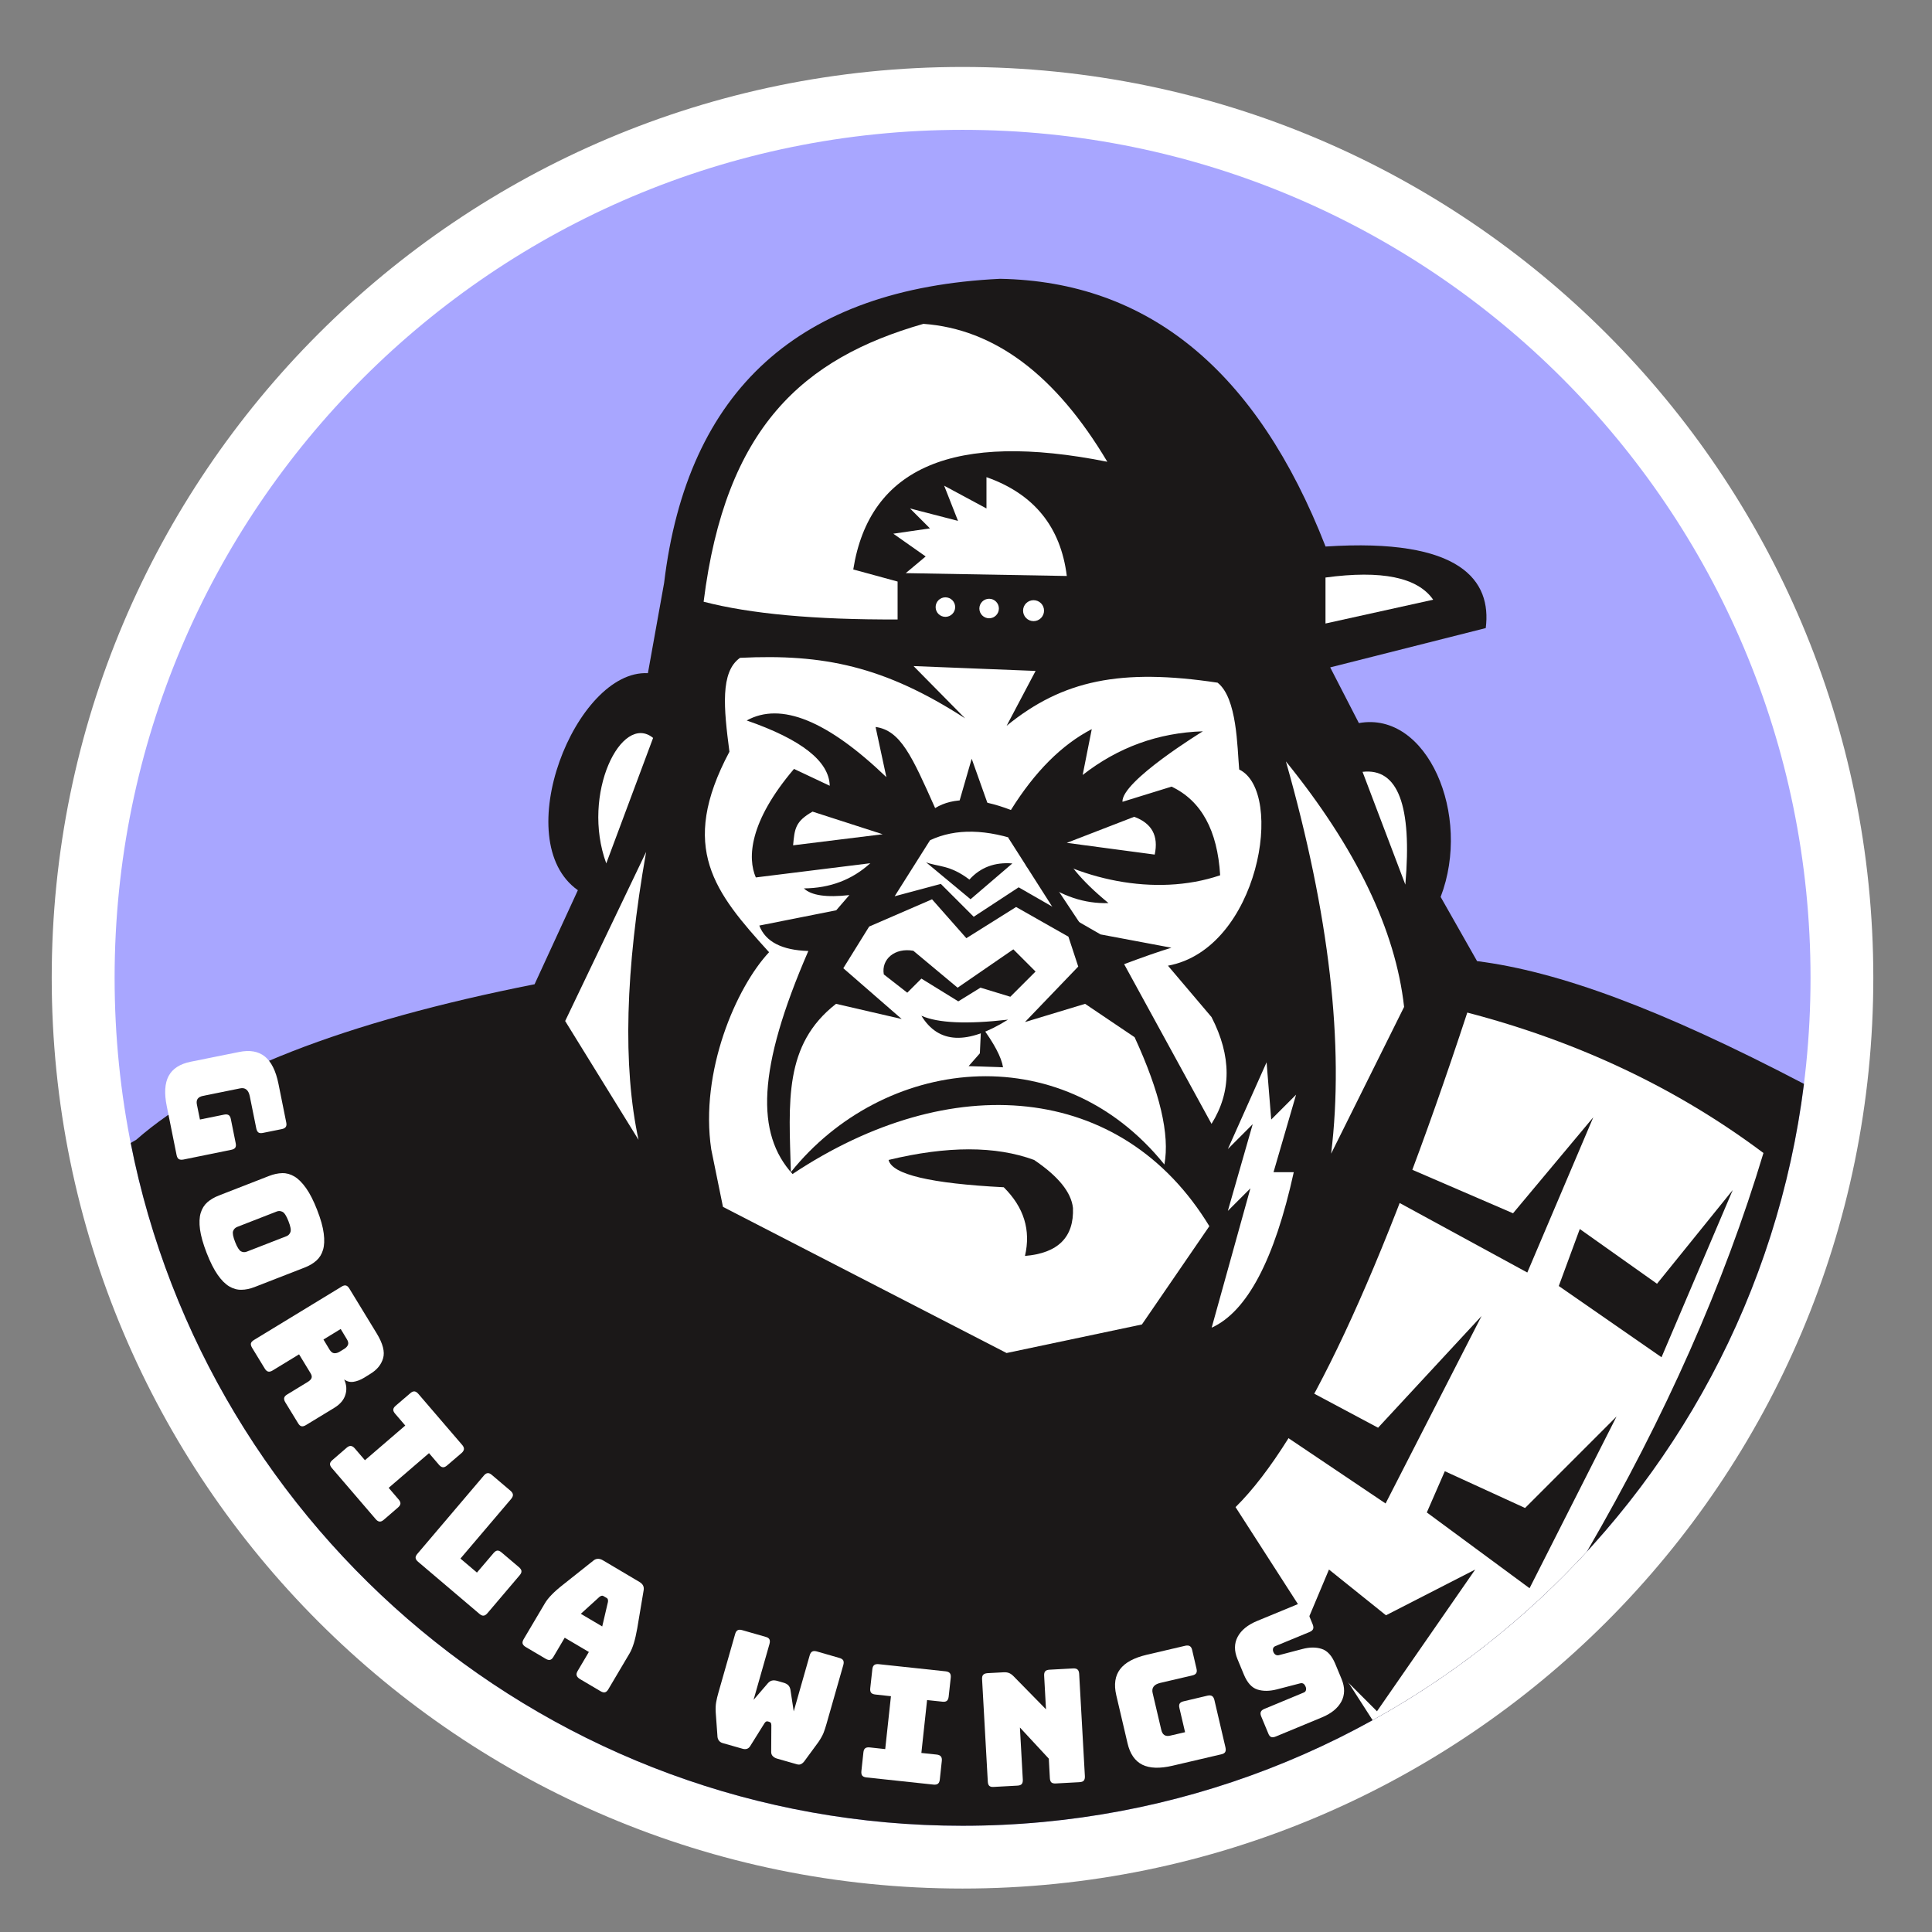 <svg xmlns="http://www.w3.org/2000/svg" xmlns:xlink="http://www.w3.org/1999/xlink" width="500" viewBox="0 0 375 375" height="500" preserveAspectRatio="xMidYMid meet"><rect x="0" y="0" width="375" height="375" fill="#808080" stroke="none"/><defs><g></g><clipPath id="fc50c40c79"><path d="M 10.039 12.996 L 363.609 12.996 L 363.609 366.566 L 10.039 366.566 Z M 10.039 12.996 " clip-rule="nonzero"></path></clipPath><clipPath id="2b8072a5c1"><path d="M 186.824 12.996 C 89.188 12.996 10.039 92.145 10.039 189.781 C 10.039 287.414 89.188 366.566 186.824 366.566 C 284.461 366.566 363.609 287.414 363.609 189.781 C 363.609 92.145 284.461 12.996 186.824 12.996 Z M 186.824 12.996 " clip-rule="nonzero"></path></clipPath><clipPath id="6d348ac078"><path d="M 22.246 25.203 L 351.422 25.203 L 351.422 354.379 L 22.246 354.379 Z M 22.246 25.203 " clip-rule="nonzero"></path></clipPath><clipPath id="c5cf06b098"><path d="M 25.23 54 L 350.738 54 L 350.738 354.379 L 25.23 354.379 Z M 25.23 54 " clip-rule="nonzero"></path></clipPath></defs><g clip-path="url(#fc50c40c79)"><g clip-path="url(#2b8072a5c1)"><path fill="#ffffff" d="M 10.039 12.996 L 363.609 12.996 L 363.609 366.566 L 10.039 366.566 Z M 10.039 12.996 " fill-opacity="1" fill-rule="nonzero"></path></g></g><g clip-path="url(#6d348ac078)"><path fill="#a8a6ff" d="M 22.246 189.789 C 22.246 98.891 95.934 25.203 186.836 25.203 C 277.734 25.203 351.422 98.891 351.422 189.789 C 351.422 280.691 277.734 354.379 186.836 354.379 C 95.934 354.379 22.246 280.691 22.246 189.789 " fill-opacity="1" fill-rule="nonzero"></path></g><g clip-path="url(#c5cf06b098)"><path fill="#1b1818" d="M 25.367 221.848 L 26.438 221.23 C 41.062 208.398 66.84 198.336 103.762 191.043 L 112.164 172.789 C 98.543 163.18 111.711 129.926 125.758 130.664 L 128.902 113.152 C 133.402 75.668 155.137 55.992 194.109 54.117 C 222.91 54.633 243.973 71.953 257.293 106.082 C 283.66 104.348 289.543 112.734 288.383 121.91 L 258.191 129.539 L 263.758 140.352 C 277.031 137.941 285.727 158.172 279.629 174.094 L 286.699 186.555 C 302.43 188.547 322.156 195.738 350.148 210.379 C 340.02 291.562 270.766 354.379 186.836 354.379 C 106.902 354.379 40.281 297.402 25.367 221.848 " fill-opacity="1" fill-rule="nonzero"></path></g><path fill="#ffffff" d="M 284.801 196.539 C 306.406 202.184 325.57 211.27 342.285 223.797 C 334.648 249.203 323.219 275 308 301.188 C 296.035 314.191 282.004 325.27 266.426 333.891 L 239.82 292.531 C 253.066 279.461 268.059 247.465 284.801 196.539 " fill-opacity="1" fill-rule="nonzero"></path><path fill="#ffffff" d="M 187.32 139.426 L 177.32 129.285 L 201.008 130.227 L 195.383 140.879 C 206.266 131.996 217.566 129.684 236.332 132.508 C 240.133 135.484 240.137 145.008 240.527 149.359 C 249.453 153.66 244.371 184.195 226.699 187.441 L 235.156 197.414 C 239.059 204.992 239.059 211.898 235.156 218.141 L 218.195 187.145 C 221.938 185.738 224.996 184.672 227.375 183.953 L 213.625 181.371 L 197.723 172.227 L 188.996 177.945 L 182.617 171.566 L 173.652 173.965 L 180.52 163.09 C 185.492 160.754 191.535 160.883 198.652 163.473 C 208.801 170.645 224.156 174.207 236.832 169.891 C 236.309 161.152 233.164 155.418 227.398 152.684 L 217.871 155.629 C 217.629 151.637 233.477 141.945 233.477 141.945 C 224.793 142.227 217.016 145.051 210.145 150.422 L 211.91 141.523 C 206.098 144.539 200.867 149.77 196.219 157.219 C 189.934 154.812 185.031 154.688 181.508 156.848 C 177.012 146.77 174.801 141.766 169.949 141.105 L 172.043 150.84 C 160.59 139.855 151.555 136.188 144.938 139.844 C 155.562 143.531 160.938 147.754 161.051 152.516 L 154.117 149.246 C 145.387 159.508 145.074 166.547 146.703 170.309 L 168.926 167.551 C 165.402 170.762 161.105 172.391 156.031 172.438 C 157.465 173.805 160.414 174.238 164.863 173.734 L 162.309 176.688 L 147.379 179.652 C 148.578 182.785 151.754 184.434 156.898 184.586 C 146.926 207.551 146.715 220.07 153.832 227.875 C 184.512 207.484 217.688 210 234.734 238 L 221.645 257.078 L 195.375 262.621 L 140.328 234.254 L 138.051 223.086 C 135.801 207.984 142.906 191.625 149.277 184.824 C 138.754 173.242 131.629 164.605 141.582 145.91 C 140.477 137.453 139.766 130.41 143.645 127.684 C 159.836 126.895 171.621 129.293 187.32 139.426 " fill-opacity="1" fill-rule="evenodd"></path><path fill="#ffffff" d="M 180.906 174.555 L 168.703 179.844 L 163.684 187.93 L 175.016 197.789 L 162.273 194.844 C 152.074 202.793 153.125 213.895 153.508 227.508 C 171.301 205.332 205.609 200.738 226.008 226.027 C 227.078 220.246 225.148 212.012 220.227 201.324 L 210.617 194.844 L 198.945 198.379 L 209.285 187.609 L 207.379 181.809 L 197.223 176.047 L 187.57 182.102 L 180.906 174.555 " fill-opacity="1" fill-rule="evenodd"></path><path fill="#1b1818" d="M 172.473 225.145 C 183.84 222.398 193.254 222.398 200.715 225.145 C 205.414 228.312 207.93 231.422 208.262 234.461 C 208.48 240.133 205.375 243.238 198.945 243.777 C 200.121 238.777 198.746 234.332 194.824 230.445 C 180.59 229.715 173.141 227.949 172.473 225.145 " fill-opacity="1" fill-rule="evenodd"></path><path fill="#1b1818" d="M 185.871 191.711 L 177.277 184.543 C 173.672 183.902 171.023 186.191 171.547 189.133 L 176.102 192.684 L 178.844 189.945 L 186.004 194.363 L 190.312 191.703 L 196.102 193.469 L 201 188.574 L 196.691 184.266 L 185.871 191.711 " fill-opacity="1" fill-rule="evenodd"></path><path fill="#1b1818" d="M 196.496 167.594 L 188.383 174.543 L 179.742 167.363 C 182 168.266 184.344 167.809 188.16 170.727 C 190.301 168.355 193.078 167.312 196.496 167.594 " fill-opacity="1" fill-rule="evenodd"></path><path fill="#ffffff" d="M 171.324 161.926 L 157.715 157.535 C 154.352 159.441 154.234 160.871 153.941 164.074 L 171.324 161.926 " fill-opacity="1" fill-rule="evenodd"></path><path fill="#ffffff" d="M 220.145 158.539 L 207.062 163.598 L 224.129 165.875 C 224.906 162.242 223.578 159.797 220.145 158.539 " fill-opacity="1" fill-rule="evenodd"></path><path fill="#ffffff" d="M 264.469 149.812 C 271.34 149.027 274.109 156.324 272.777 171.707 L 264.469 149.812 " fill-opacity="1" fill-rule="evenodd"></path><path fill="#1b1818" d="M 195.637 162.504 L 205.16 177.438 L 210.699 180.824 L 198.426 162.363 L 195.637 162.504 " fill-opacity="1" fill-rule="evenodd"></path><path fill="#1b1818" d="M 201.812 170.84 C 206.086 173.957 210.531 175.438 215.156 175.289 C 209.785 170.879 206.621 167.012 205.648 163.695 L 198.426 162.363 L 199.184 168.066 L 201.812 170.84 " fill-opacity="1" fill-rule="evenodd"></path><path fill="#1b1818" d="M 188.605 147.27 L 185.914 156.586 L 192.199 157.375 Z M 188.605 147.27 " fill-opacity="1" fill-rule="evenodd"></path><path fill="#ffffff" d="M 126.766 143.23 C 120.66 138.242 112.738 154.117 117.676 167.586 L 126.766 143.23 " fill-opacity="1" fill-rule="evenodd"></path><path fill="#1b1818" d="M 190.438 199.129 C 192.953 202.512 194.371 205.188 194.688 207.16 L 188.008 206.934 L 190.191 204.449 L 190.438 199.129 " fill-opacity="1" fill-rule="evenodd"></path><path fill="#1b1818" d="M 195.652 197.914 C 187.758 202.852 182.156 202.598 178.844 197.156 C 182.055 198.578 187.66 198.832 195.652 197.914 " fill-opacity="1" fill-rule="evenodd"></path><path fill="#ffffff" d="M 245.844 206.191 L 238.324 223.031 L 243.152 218.199 L 238.324 235.035 L 242.703 230.656 L 235.184 257.703 C 242.07 254.566 247.383 244.504 251.121 227.516 L 247.191 227.516 L 251.57 212.473 L 246.742 217.305 L 245.844 206.191 " fill-opacity="1" fill-rule="evenodd"></path><path fill="#ffffff" d="M 179.234 62.859 C 155.832 69.555 140.801 82.98 136.574 116.793 C 145.633 119.152 158.18 120.305 174.223 120.238 L 174.223 112.879 L 165.617 110.531 C 168.773 90.664 185.211 83.695 214.93 89.629 C 204.914 72.777 193.016 63.855 179.234 62.859 " fill-opacity="1" fill-rule="evenodd"></path><path fill="#ffffff" d="M 257.277 112.098 L 257.277 121.023 L 278.18 116.402 C 275.16 112.062 268.191 110.625 257.277 112.098 " fill-opacity="1" fill-rule="evenodd"></path><path fill="#ffffff" d="M 191.473 92.617 L 191.473 98.691 L 183.262 94.273 L 185.949 101.102 L 176.633 98.691 L 180.5 102.559 L 173.395 103.59 L 179.672 108.008 L 175.805 111.246 L 207.066 111.797 C 205.879 102.25 200.68 95.855 191.473 92.617 " fill-opacity="1" fill-rule="evenodd"></path><path fill="#ffffff" d="M 181.605 117.836 C 181.605 116.789 182.453 115.941 183.504 115.941 C 184.547 115.941 185.398 116.789 185.398 117.836 C 185.398 118.883 184.547 119.73 183.504 119.73 C 182.453 119.73 181.605 118.883 181.605 117.836 " fill-opacity="1" fill-rule="nonzero"></path><path fill="#ffffff" d="M 190.094 118.113 C 190.094 117.066 190.941 116.219 191.988 116.219 C 193.035 116.219 193.883 117.066 193.883 118.113 C 193.883 119.16 193.035 120.008 191.988 120.008 C 190.941 120.008 190.094 119.16 190.094 118.113 " fill-opacity="1" fill-rule="nonzero"></path><path fill="#ffffff" d="M 198.578 118.527 C 198.578 117.402 199.488 116.496 200.613 116.496 C 201.738 116.496 202.648 117.402 202.648 118.527 C 202.648 119.648 201.738 120.562 200.613 120.562 C 199.488 120.562 198.578 119.648 198.578 118.527 " fill-opacity="1" fill-rule="nonzero"></path><path fill="#1b1818" d="M 309.258 216.863 L 296.449 246.996 L 267.043 230.98 L 267.039 223.996 L 293.68 235.496 L 309.258 216.863 " fill-opacity="1" fill-rule="evenodd"></path><path fill="#1b1818" d="M 336.328 230.98 L 322.5 263.441 L 302.559 249.613 L 306.637 238.551 L 321.625 249.176 L 336.328 230.98 " fill-opacity="1" fill-rule="evenodd"></path><path fill="#1b1818" d="M 287.57 255.438 L 268.941 291.824 L 244.484 275.375 L 247.543 266.496 L 267.484 277.121 L 287.57 255.438 " fill-opacity="1" fill-rule="evenodd"></path><path fill="#1b1818" d="M 313.77 274.941 L 296.887 308.273 L 276.945 293.566 L 280.438 285.562 L 296.012 292.699 L 313.77 274.941 " fill-opacity="1" fill-rule="evenodd"></path><path fill="#1b1818" d="M 286.336 304.648 L 267.27 332.16 L 252.566 317.457 L 257.953 304.648 L 269.016 313.527 L 286.336 304.648 " fill-opacity="1" fill-rule="evenodd"></path><path fill="#ffffff" d="M 249.594 147.789 C 258.031 177.457 260.953 202.836 258.371 223.926 L 272.535 195.441 C 270.867 180.504 263.223 164.617 249.594 147.789 " fill-opacity="1" fill-rule="evenodd"></path><path fill="#ffffff" d="M 125.414 165.352 L 109.699 198.18 L 123.938 221.242 C 120.859 206.977 121.352 188.348 125.414 165.352 " fill-opacity="1" fill-rule="evenodd"></path><g fill="#ffffff" fill-opacity="1"><g transform="translate(30.512, 205.582)"><g><path d="M 3.766 18.625 L 1.859 9.141 C 1.348 6.641 1.469 4.68 2.219 3.266 C 2.977 1.848 4.406 0.926 6.5 0.5 L 15.891 -1.391 C 17.973 -1.816 19.641 -1.523 20.891 -0.516 C 22.141 0.492 23.02 2.25 23.531 4.75 L 25.047 12.281 C 25.129 12.664 25.098 12.957 24.953 13.156 C 24.816 13.363 24.555 13.504 24.172 13.578 L 20.531 14.312 C 20.156 14.395 19.863 14.367 19.656 14.234 C 19.457 14.098 19.316 13.836 19.234 13.453 L 17.969 7.188 C 17.844 6.57 17.617 6.141 17.297 5.891 C 16.984 5.641 16.578 5.566 16.078 5.672 L 8.906 7.125 C 8.406 7.227 8.055 7.414 7.859 7.688 C 7.66 7.969 7.609 8.336 7.703 8.797 L 8.297 11.719 L 12.984 10.766 C 13.367 10.691 13.664 10.723 13.875 10.859 C 14.082 10.992 14.223 11.254 14.297 11.641 L 15.234 16.297 C 15.316 16.68 15.289 16.973 15.156 17.172 C 15.02 17.379 14.758 17.52 14.375 17.594 L 5.094 19.484 C 4.695 19.555 4.395 19.523 4.188 19.391 C 3.988 19.266 3.848 19.008 3.766 18.625 Z M 3.766 18.625 "></path></g></g></g><g fill="#ffffff" fill-opacity="1"><g transform="translate(36.431, 232.501)"><g><path d="M 12.984 17.312 C 12.109 17.656 11.258 17.832 10.438 17.844 C 9.625 17.863 8.832 17.645 8.062 17.188 C 7.301 16.738 6.555 15.992 5.828 14.953 C 5.098 13.91 4.383 12.5 3.688 10.719 C 3 8.945 2.566 7.422 2.391 6.141 C 2.223 4.867 2.266 3.805 2.516 2.953 C 2.773 2.098 3.207 1.398 3.812 0.859 C 4.426 0.328 5.172 -0.109 6.047 -0.453 L 15.797 -4.25 C 16.68 -4.594 17.531 -4.773 18.344 -4.797 C 19.164 -4.816 19.957 -4.598 20.719 -4.141 C 21.488 -3.68 22.242 -2.926 22.984 -1.875 C 23.723 -0.832 24.438 0.57 25.125 2.344 C 25.82 4.125 26.25 5.648 26.406 6.922 C 26.57 8.191 26.523 9.25 26.266 10.094 C 26.016 10.945 25.582 11.645 24.969 12.188 C 24.363 12.727 23.617 13.172 22.734 13.516 Z M 9.609 5.641 C 9.223 5.797 8.957 6.066 8.812 6.453 C 8.676 6.836 8.805 7.539 9.203 8.562 C 9.609 9.594 9.992 10.203 10.359 10.391 C 10.723 10.578 11.098 10.594 11.484 10.438 L 19.188 7.438 C 19.539 7.301 19.789 7.039 19.938 6.656 C 20.094 6.27 19.969 5.562 19.562 4.531 C 19.164 3.508 18.781 2.906 18.406 2.719 C 18.031 2.531 17.664 2.504 17.312 2.641 Z M 9.609 5.641 "></path></g></g></g><g fill="#ffffff" fill-opacity="1"><g transform="translate(47.253, 258.846)"><g><path d="M 18.875 -0.891 L 15.531 1.156 L 16.719 3.125 C 17 3.57 17.305 3.801 17.641 3.812 C 17.973 3.832 18.312 3.738 18.656 3.531 L 19.547 2.984 C 19.898 2.773 20.145 2.516 20.281 2.203 C 20.414 1.898 20.344 1.523 20.062 1.078 Z M 4.141 6.797 L 1.672 2.75 C 1.473 2.414 1.398 2.129 1.453 1.891 C 1.516 1.66 1.719 1.441 2.062 1.234 L 19.047 -9.109 C 19.367 -9.316 19.648 -9.391 19.891 -9.328 C 20.129 -9.273 20.348 -9.082 20.547 -8.75 L 25.875 -0.016 C 27.062 1.941 27.473 3.539 27.109 4.781 C 26.754 6.02 25.93 7.031 24.641 7.812 L 23.438 8.562 C 22.707 9 22.016 9.266 21.359 9.359 C 20.711 9.461 20.109 9.312 19.547 8.906 C 20.016 9.914 20.094 10.91 19.781 11.891 C 19.477 12.879 18.773 13.711 17.672 14.391 L 12.125 17.766 C 11.781 17.973 11.488 18.047 11.25 17.984 C 11.02 17.93 10.805 17.738 10.609 17.406 L 8.125 13.344 C 7.926 13.008 7.852 12.723 7.906 12.484 C 7.957 12.242 8.156 12.02 8.5 11.812 L 12.5 9.375 C 12.883 9.133 13.125 8.883 13.219 8.625 C 13.312 8.375 13.25 8.066 13.031 7.703 L 10.797 4.031 L 5.672 7.156 C 5.328 7.363 5.035 7.438 4.797 7.375 C 4.555 7.312 4.336 7.117 4.141 6.797 Z M 4.141 6.797 "></path></g></g></g><g fill="#ffffff" fill-opacity="1"><g transform="translate(62.63, 282.867)"><g><path d="M 1.781 2.078 C 1.531 1.785 1.41 1.516 1.422 1.266 C 1.441 1.023 1.602 0.773 1.906 0.516 L 4.672 -1.875 C 4.961 -2.125 5.234 -2.234 5.484 -2.203 C 5.734 -2.18 5.984 -2.023 6.234 -1.734 L 8.203 0.562 L 16.031 -6.172 L 14.062 -8.469 C 13.812 -8.758 13.691 -9.023 13.703 -9.266 C 13.723 -9.516 13.879 -9.766 14.172 -10.016 L 17 -12.438 C 17.289 -12.695 17.562 -12.816 17.812 -12.797 C 18.062 -12.773 18.312 -12.617 18.562 -12.328 L 27.078 -2.406 C 27.328 -2.113 27.441 -1.844 27.422 -1.594 C 27.398 -1.344 27.242 -1.086 26.953 -0.828 L 24.125 1.594 C 23.832 1.844 23.562 1.953 23.312 1.922 C 23.07 1.898 22.828 1.742 22.578 1.453 L 20.641 -0.812 L 12.812 5.922 L 14.75 8.188 C 15 8.477 15.113 8.742 15.094 8.984 C 15.07 9.234 14.914 9.484 14.625 9.734 L 11.859 12.125 C 11.555 12.383 11.281 12.5 11.031 12.469 C 10.789 12.445 10.547 12.289 10.297 12 Z M 1.781 2.078 "></path></g></g></g><g fill="#ffffff" fill-opacity="1"><g transform="translate(78.683, 301.048)"><g><path d="M 14.375 12.203 L 2.453 2.078 C 2.16 1.828 2.004 1.582 1.984 1.344 C 1.961 1.102 2.082 0.832 2.344 0.531 L 15.219 -14.625 C 15.469 -14.926 15.711 -15.086 15.953 -15.109 C 16.203 -15.141 16.473 -15.031 16.766 -14.781 L 20.406 -11.688 C 20.695 -11.438 20.852 -11.188 20.875 -10.938 C 20.895 -10.688 20.781 -10.41 20.531 -10.109 L 10.688 1.469 L 13.891 4.188 L 17.125 0.391 C 17.375 0.098 17.617 -0.055 17.859 -0.078 C 18.098 -0.098 18.367 0.02 18.672 0.281 L 22.062 3.156 C 22.352 3.406 22.508 3.648 22.531 3.891 C 22.551 4.141 22.438 4.41 22.188 4.703 L 15.922 12.078 C 15.66 12.379 15.41 12.535 15.172 12.547 C 14.93 12.566 14.664 12.453 14.375 12.203 Z M 14.375 12.203 "></path></g></g></g><g fill="#ffffff" fill-opacity="1"><g transform="translate(99.658, 318.271)"><g><path d="M 16.688 -8.312 L 13.078 -5.031 L 17.234 -2.578 L 18.344 -7.328 C 18.375 -7.535 18.367 -7.695 18.328 -7.812 C 18.297 -7.938 18.227 -8.031 18.125 -8.094 L 17.453 -8.484 C 17.348 -8.547 17.234 -8.562 17.109 -8.531 C 16.992 -8.508 16.852 -8.438 16.688 -8.312 Z M 7.766 3.312 C 7.566 3.656 7.348 3.852 7.109 3.906 C 6.879 3.969 6.598 3.898 6.266 3.703 L 2.375 1.406 C 2.051 1.207 1.852 0.988 1.781 0.75 C 1.719 0.52 1.785 0.234 1.984 -0.109 L 6.109 -7.078 C 6.422 -7.609 6.863 -8.164 7.438 -8.75 C 8.008 -9.344 8.75 -9.992 9.656 -10.703 L 15.5 -15.344 C 15.77 -15.57 16.055 -15.691 16.359 -15.703 C 16.672 -15.723 17.004 -15.629 17.359 -15.422 L 24.453 -11.219 C 24.797 -11.02 25.035 -10.781 25.172 -10.5 C 25.305 -10.227 25.336 -9.914 25.266 -9.562 L 24.031 -2.203 C 23.832 -1.078 23.613 -0.125 23.375 0.656 C 23.133 1.445 22.859 2.109 22.547 2.641 L 18.422 9.609 C 18.223 9.953 18.004 10.148 17.766 10.203 C 17.535 10.266 17.254 10.195 16.922 10 L 12.922 7.641 C 12.578 7.43 12.363 7.203 12.281 6.953 C 12.195 6.711 12.254 6.422 12.453 6.078 L 14.641 2.375 L 9.953 -0.391 Z M 7.766 3.312 "></path></g></g></g><g fill="#ffffff" fill-opacity="1"><g transform="translate(123.916, 331.685)"><g></g></g></g><g fill="#ffffff" fill-opacity="1"><g transform="translate(135.155, 336.867)"><g><path d="M 23.375 -16.328 L 27.766 -15.062 C 28.148 -14.957 28.398 -14.797 28.516 -14.578 C 28.629 -14.359 28.633 -14.062 28.531 -13.688 L 25.266 -2.25 C 25.086 -1.613 24.895 -1.031 24.688 -0.5 C 24.477 0.02 24.145 0.613 23.688 1.281 L 21.062 4.859 C 20.875 5.141 20.656 5.352 20.406 5.5 C 20.164 5.645 19.891 5.676 19.578 5.594 L 15.641 4.469 C 15.328 4.375 15.062 4.219 14.844 4 C 14.633 3.789 14.531 3.52 14.531 3.188 L 14.562 -1.984 C 14.562 -2.211 14.523 -2.375 14.453 -2.469 C 14.379 -2.562 14.281 -2.625 14.156 -2.656 L 13.906 -2.734 C 13.781 -2.766 13.664 -2.758 13.562 -2.719 C 13.457 -2.676 13.344 -2.562 13.219 -2.375 L 10.469 2.031 C 10.301 2.312 10.086 2.492 9.828 2.578 C 9.578 2.66 9.289 2.656 8.969 2.562 L 5.078 1.453 C 4.766 1.359 4.52 1.18 4.344 0.922 C 4.176 0.672 4.094 0.367 4.094 0.016 L 3.766 -4.484 C 3.723 -5.285 3.754 -5.961 3.859 -6.516 C 3.961 -7.078 4.102 -7.672 4.281 -8.297 L 7.531 -19.688 C 7.633 -20.062 7.797 -20.312 8.016 -20.438 C 8.234 -20.562 8.535 -20.566 8.922 -20.453 L 13.453 -19.156 C 13.836 -19.051 14.082 -18.891 14.188 -18.672 C 14.301 -18.453 14.305 -18.156 14.203 -17.781 L 11.109 -6.922 L 13.891 -10.156 C 14.141 -10.438 14.41 -10.609 14.703 -10.672 C 14.992 -10.734 15.328 -10.711 15.703 -10.609 L 16.953 -10.25 C 17.316 -10.145 17.609 -9.988 17.828 -9.781 C 18.047 -9.57 18.191 -9.281 18.266 -8.906 L 18.906 -4.688 L 22 -15.547 C 22.102 -15.922 22.266 -16.172 22.484 -16.297 C 22.703 -16.422 23 -16.43 23.375 -16.328 Z M 23.375 -16.328 "></path></g></g></g><g fill="#ffffff" fill-opacity="1"><g transform="translate(165.462, 344.702)"><g><path d="M 2.719 0.297 C 2.332 0.254 2.062 0.141 1.906 -0.047 C 1.75 -0.242 1.691 -0.539 1.734 -0.938 L 2.125 -4.562 C 2.164 -4.945 2.281 -5.211 2.469 -5.359 C 2.664 -5.516 2.957 -5.57 3.344 -5.531 L 6.359 -5.203 L 7.469 -15.469 L 4.453 -15.797 C 4.066 -15.836 3.789 -15.953 3.625 -16.141 C 3.469 -16.336 3.41 -16.629 3.453 -17.016 L 3.859 -20.703 C 3.898 -21.086 4.02 -21.359 4.219 -21.516 C 4.414 -21.672 4.707 -21.727 5.094 -21.688 L 18.094 -20.297 C 18.477 -20.254 18.75 -20.133 18.906 -19.938 C 19.062 -19.738 19.117 -19.445 19.078 -19.062 L 18.672 -15.375 C 18.629 -14.988 18.508 -14.719 18.312 -14.562 C 18.125 -14.414 17.836 -14.363 17.453 -14.406 L 14.484 -14.719 L 13.375 -4.453 L 16.344 -4.141 C 16.727 -4.098 17 -3.977 17.156 -3.781 C 17.32 -3.594 17.383 -3.305 17.344 -2.922 L 16.953 0.703 C 16.91 1.098 16.789 1.367 16.594 1.516 C 16.395 1.672 16.102 1.727 15.719 1.688 Z M 2.719 0.297 "></path></g></g></g><g fill="#ffffff" fill-opacity="1"><g transform="translate(189.668, 347.027)"><g><path d="M 7.812 -0.438 L 3.219 -0.188 C 2.832 -0.156 2.547 -0.223 2.359 -0.391 C 2.18 -0.555 2.082 -0.836 2.062 -1.234 L 0.953 -21.094 C 0.93 -21.477 1 -21.758 1.156 -21.938 C 1.32 -22.125 1.598 -22.234 1.984 -22.266 L 5.172 -22.438 C 5.555 -22.457 5.891 -22.41 6.172 -22.297 C 6.453 -22.191 6.738 -21.992 7.031 -21.703 L 13.359 -15.25 L 13 -21.766 C 12.977 -22.148 13.047 -22.438 13.203 -22.625 C 13.367 -22.812 13.645 -22.914 14.031 -22.938 L 18.625 -23.188 C 19.02 -23.207 19.305 -23.133 19.484 -22.969 C 19.672 -22.801 19.773 -22.523 19.797 -22.141 L 20.906 -2.281 C 20.926 -1.883 20.852 -1.594 20.688 -1.406 C 20.531 -1.227 20.254 -1.129 19.859 -1.109 L 15.266 -0.859 C 14.879 -0.836 14.594 -0.906 14.406 -1.062 C 14.227 -1.227 14.129 -1.508 14.109 -1.906 L 13.906 -5.672 L 8.297 -11.719 L 8.859 -1.609 C 8.879 -1.211 8.805 -0.922 8.641 -0.734 C 8.473 -0.555 8.195 -0.457 7.812 -0.438 Z M 7.812 -0.438 "></path></g></g></g><g fill="#ffffff" fill-opacity="1"><g transform="translate(218.537, 344.843)"><g><path d="M 18.5 -4.328 L 9.078 -2.125 C 6.598 -1.539 4.633 -1.602 3.188 -2.312 C 1.75 -3.031 0.789 -4.426 0.312 -6.5 L -1.875 -15.828 C -2.352 -17.898 -2.102 -19.578 -1.125 -20.859 C -0.156 -22.141 1.566 -23.07 4.047 -23.656 L 11.531 -25.406 C 11.906 -25.488 12.195 -25.461 12.406 -25.328 C 12.625 -25.203 12.773 -24.953 12.859 -24.578 L 13.703 -20.953 C 13.797 -20.578 13.773 -20.285 13.641 -20.078 C 13.504 -19.867 13.25 -19.723 12.875 -19.641 L 6.656 -18.188 C 6.039 -18.039 5.613 -17.801 5.375 -17.469 C 5.133 -17.145 5.07 -16.734 5.188 -16.234 L 6.859 -9.109 C 6.973 -8.609 7.172 -8.266 7.453 -8.078 C 7.742 -7.891 8.117 -7.848 8.578 -7.953 L 11.484 -8.625 L 10.391 -13.297 C 10.297 -13.672 10.312 -13.961 10.438 -14.172 C 10.57 -14.391 10.832 -14.539 11.219 -14.625 L 15.844 -15.719 C 16.227 -15.801 16.52 -15.773 16.719 -15.641 C 16.926 -15.516 17.078 -15.266 17.172 -14.891 L 19.328 -5.656 C 19.41 -5.27 19.391 -4.973 19.266 -4.766 C 19.141 -4.555 18.883 -4.41 18.5 -4.328 Z M 18.5 -4.328 "></path></g></g></g><g fill="#ffffff" fill-opacity="1"><g transform="translate(245.152, 338.076)"><g><path d="M 11.438 -4.734 L 2.469 -1.016 C 2.113 -0.867 1.816 -0.836 1.578 -0.922 C 1.348 -1.016 1.16 -1.25 1.016 -1.625 L -0.359 -4.938 C -0.504 -5.289 -0.523 -5.582 -0.422 -5.812 C -0.328 -6.039 -0.102 -6.227 0.25 -6.375 L 7.891 -9.547 C 8.129 -9.641 8.273 -9.789 8.328 -10 C 8.391 -10.219 8.375 -10.438 8.281 -10.656 C 8.145 -10.988 7.984 -11.203 7.797 -11.297 C 7.609 -11.391 7.395 -11.398 7.156 -11.328 L 2.641 -10.156 C 1.234 -9.801 -0.008 -9.797 -1.094 -10.141 C -2.188 -10.492 -3.062 -11.461 -3.719 -13.047 L -4.953 -16.031 C -5.617 -17.633 -5.609 -19.082 -4.922 -20.375 C -4.234 -21.664 -2.973 -22.691 -1.141 -23.453 L 6.812 -26.734 C 7.176 -26.891 7.469 -26.922 7.688 -26.828 C 7.914 -26.734 8.102 -26.508 8.25 -26.156 L 9.641 -22.781 C 9.785 -22.414 9.812 -22.117 9.719 -21.891 C 9.633 -21.66 9.41 -21.469 9.047 -21.312 L 2.422 -18.578 C 2.18 -18.484 2.023 -18.328 1.953 -18.109 C 1.891 -17.891 1.91 -17.66 2.016 -17.422 C 2.117 -17.172 2.27 -16.988 2.469 -16.875 C 2.676 -16.77 2.906 -16.754 3.156 -16.828 L 7.625 -18 C 9.031 -18.375 10.281 -18.383 11.375 -18.031 C 12.477 -17.688 13.359 -16.723 14.016 -15.141 L 15.25 -12.172 C 15.914 -10.555 15.898 -9.098 15.203 -7.797 C 14.504 -6.504 13.25 -5.484 11.438 -4.734 Z M 11.438 -4.734 "></path></g></g></g></svg>